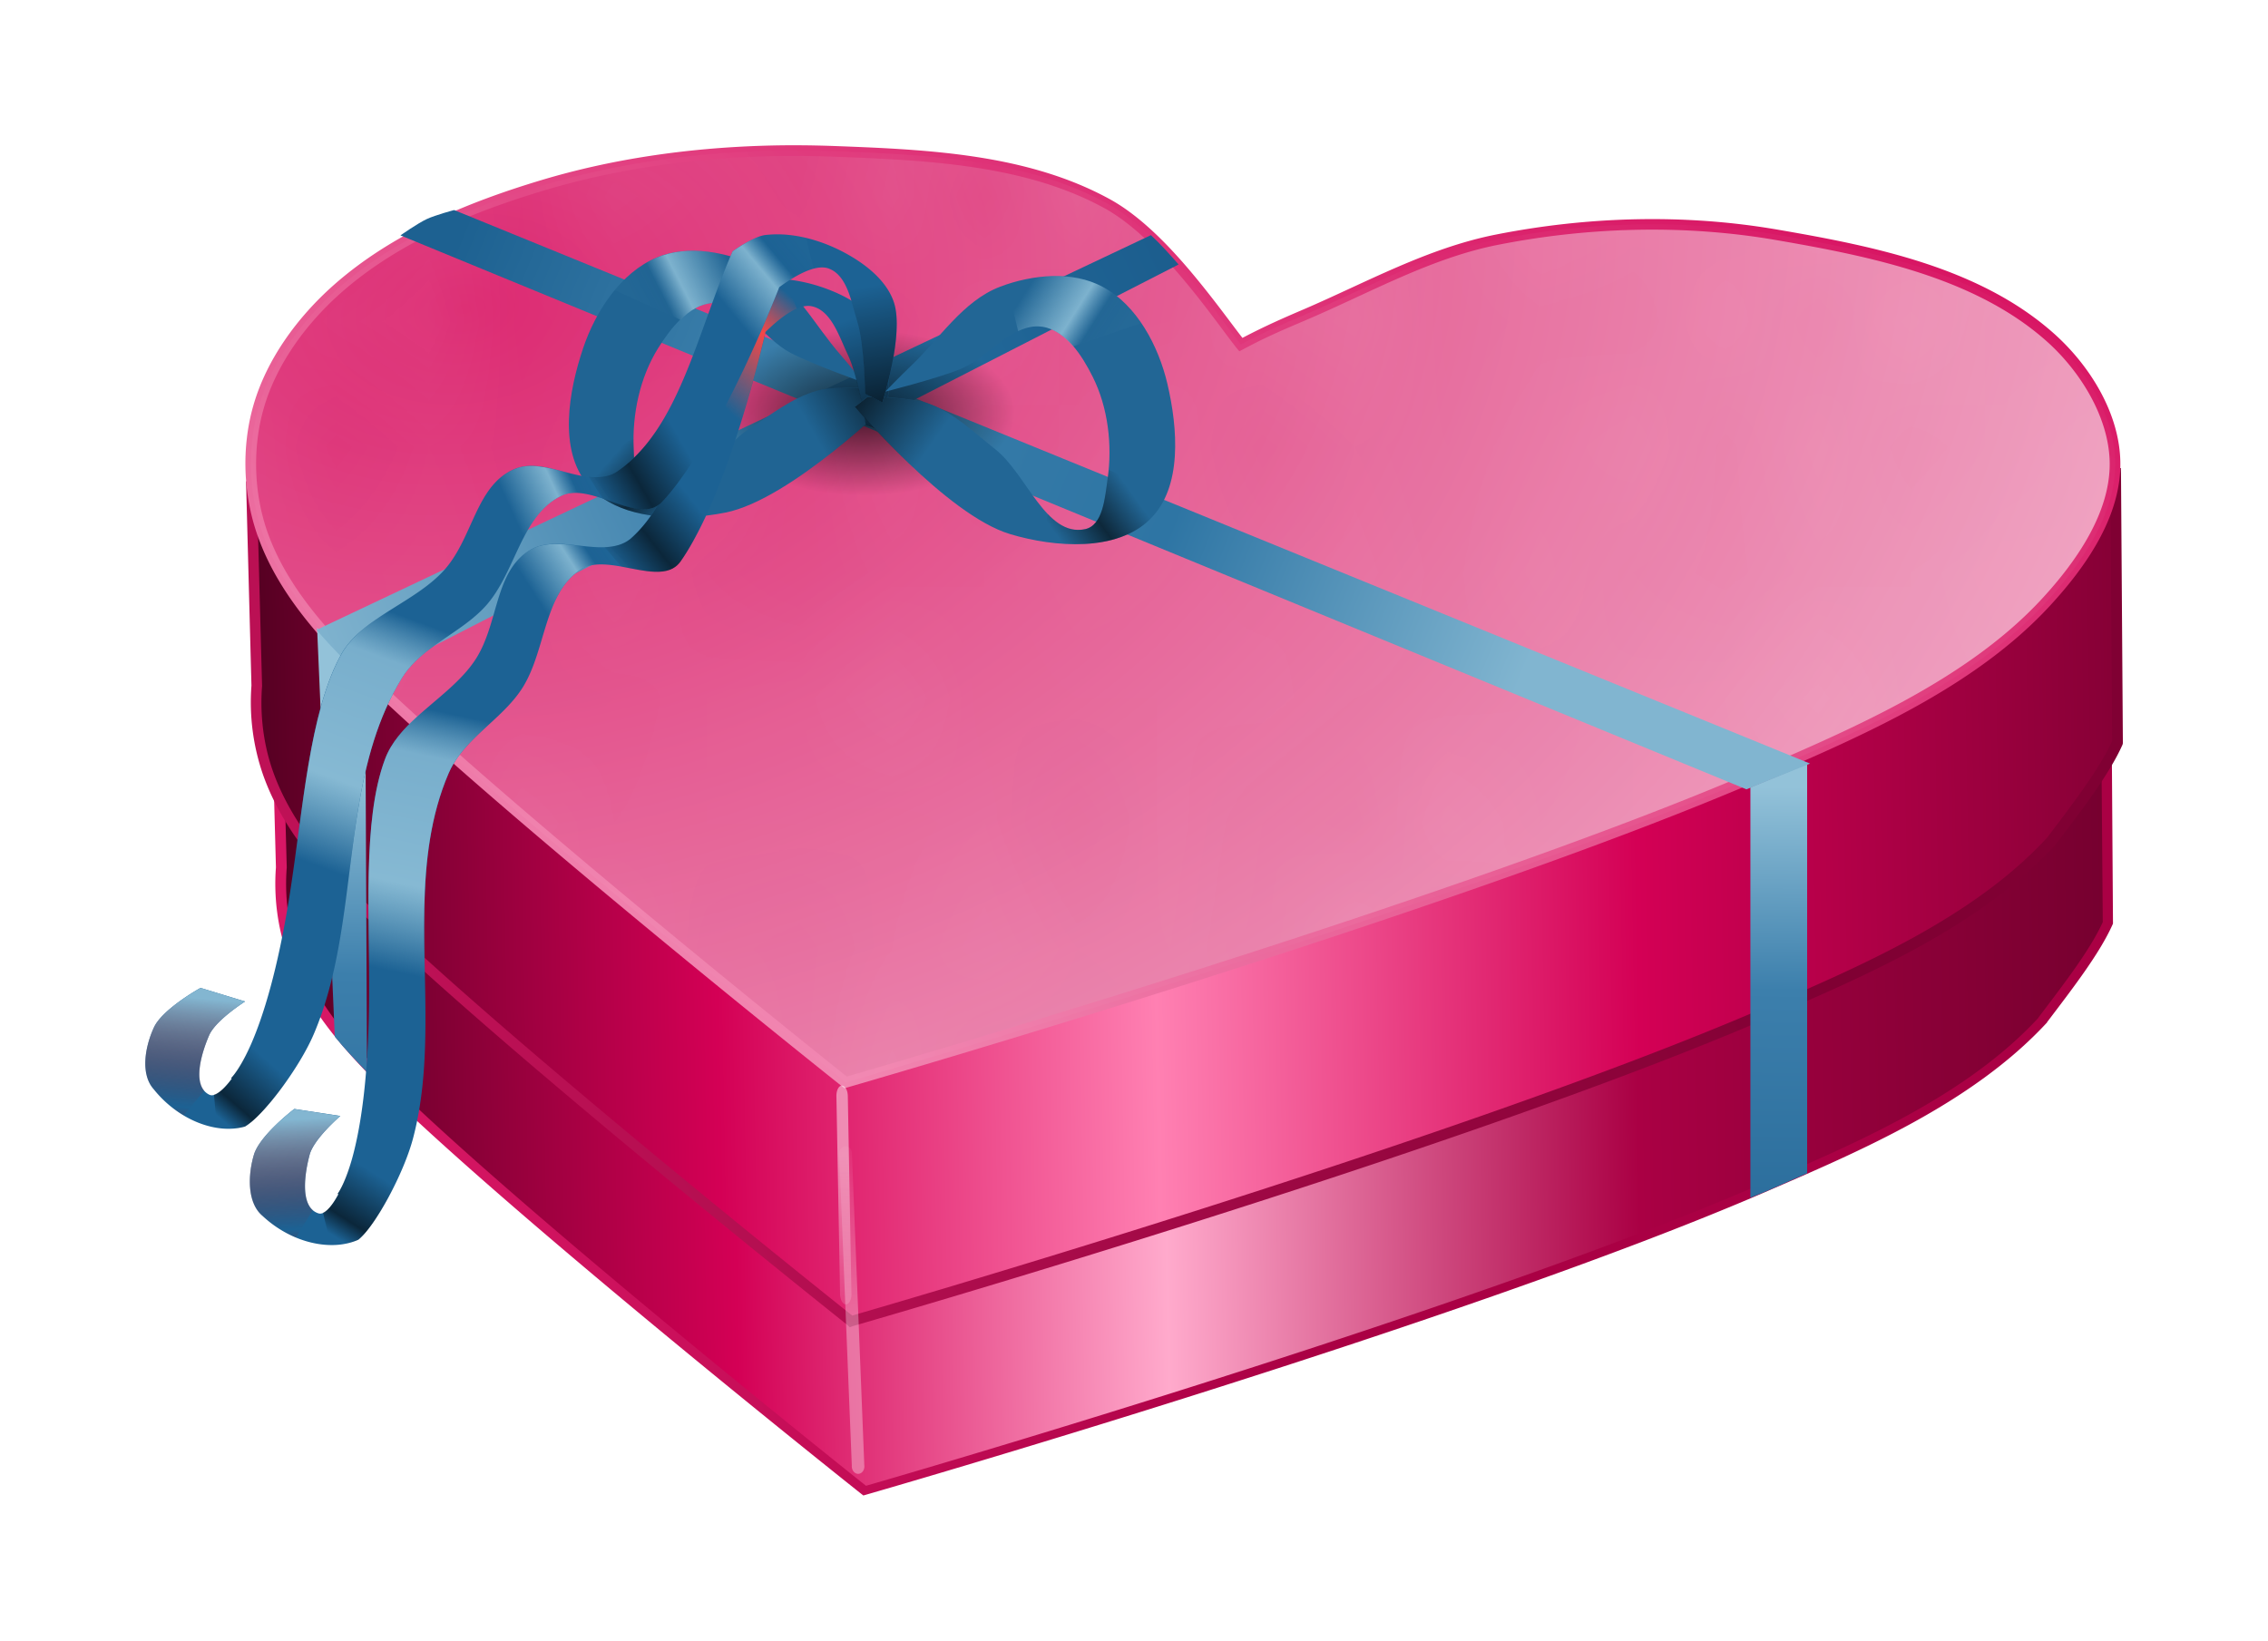 <svg xmlns="http://www.w3.org/2000/svg" xmlns:xlink="http://www.w3.org/1999/xlink" viewBox="0 0 156.15 112.97"><defs><linearGradient id="e"><stop offset="0"/><stop offset="1" stop-opacity="0"/></linearGradient><linearGradient id="j" y2="184.23" gradientUnits="userSpaceOnUse" x2="-154.11" gradientTransform="matrix(.721 -.013 .013 .72 58.712 103.08)" y1="184.23" x1="-356.94"><stop offset="0" stop-color="#502"/><stop offset=".211" stop-color="#d40055"/><stop offset=".414" stop-color="#fac"/><stop offset=".637" stop-color="#a04"/><stop offset="1" stop-color="#502"/></linearGradient><linearGradient id="l" y2="184.23" gradientUnits="userSpaceOnUse" x2="-154.11" gradientTransform="rotate(-1.035 4912.023 -3378.812) scale(.735)" y1="184.23" x1="-356.94"><stop offset="0" stop-color="#502"/><stop offset=".211" stop-color="#d40055"/><stop offset=".414" stop-color="#ff80b2"/><stop offset=".637" stop-color="#d40055"/><stop offset="1" stop-color="#502"/></linearGradient><linearGradient id="m" y2="251.38" gradientUnits="userSpaceOnUse" x2="-373.73" gradientTransform="rotate(-1.035 4912.023 -3378.812) scale(.735)" y1="168.16" x1="-223.21"><stop offset="0" stop-color="#800033"/><stop offset="1" stop-color="#db1966"/></linearGradient><linearGradient id="Q" y2="67.445" xlink:href="#i" gradientUnits="userSpaceOnUse" x2="-423.03" gradientTransform="rotate(8.318 -1515.713 -100.285) scale(.735)" y1="82.394" x1="-422.26"/><linearGradient id="o" y2="232.27" gradientUnits="userSpaceOnUse" x2="-317.38" gradientTransform="rotate(-1.035 4912.023 -3378.812) scale(.735)" y1="100.06" x1="-252.77"><stop offset="0" stop-color="#d81563"/><stop offset="1" stop-color="#f9a8c8"/></linearGradient><linearGradient id="q" y2="228.65" xlink:href="#a" gradientUnits="userSpaceOnUse" x2="-302.43" y1="209.15" x1="-302.24"/><linearGradient id="a"><stop offset="0" stop-color="#fff"/><stop offset="1" stop-color="#fff" stop-opacity="0"/></linearGradient><linearGradient id="P" y2="80.837" xlink:href="#h" gradientUnits="userSpaceOnUse" x2="-422.95" gradientTransform="rotate(8.318 -1515.713 -100.285) scale(.735)" y1="68.421" x1="-415.01"/><linearGradient id="s" y2="221.92" xlink:href="#a" gradientUnits="userSpaceOnUse" x2="-302.45" gradientTransform="translate(4.604 -49.117)" y1="245.92" x1="-302.01"/><linearGradient id="O" y2="-9.042" xlink:href="#d" gradientUnits="userSpaceOnUse" x2="-376.64" gradientTransform="rotate(8.318 -1515.713 -100.285) scale(.735)" y1="-.149" x1="-384.6"/><linearGradient id="N" y2="9.396" xlink:href="#g" gradientUnits="userSpaceOnUse" x2="-386.58" gradientTransform="rotate(8.318 -1515.713 -100.285) scale(.735)" y1="16.404" x1="-395.52"/><linearGradient id="M" y2="13.179" xlink:href="#d" gradientUnits="userSpaceOnUse" x2="-394.31" gradientTransform="rotate(8.318 -1515.713 -100.285) scale(.735)" y1="19.387" x1="-403.94"/><linearGradient id="u" y2="124.3" gradientUnits="userSpaceOnUse" x2="-209" gradientTransform="translate(-83.515 116.32) scale(.735)" y1="182.69" x1="-209.64"><stop offset="0" stop-color="#1c5e8e"/><stop offset=".674" stop-color="#3c7fac"/><stop offset="1" stop-color="#93c2d9"/></linearGradient><linearGradient id="v" y2="113.08" gradientUnits="userSpaceOnUse" x2="-232.64" gradientTransform="translate(-83.515 116.32) scale(.735)" y1="72.267" x1="-332.44"><stop offset="0" stop-color="#1d6191"/><stop offset=".264" stop-color="#3b7fab"/><stop offset=".669" stop-color="#2e75a4"/><stop offset="1" stop-color="#81b5d0"/></linearGradient><linearGradient id="w" y2="73.596" gradientUnits="userSpaceOnUse" x2="-267.01" gradientTransform="translate(-83.515 116.32) scale(.735)" y1="112.87" x1="-351.33"><stop offset="0" stop-color="#8abbd4"/><stop offset=".631" stop-color="#246d9f"/><stop offset="1" stop-color="#1c5e8e"/></linearGradient><linearGradient id="L" y2="20.744" xlink:href="#f" gradientUnits="userSpaceOnUse" x2="-407.19" gradientTransform="rotate(8.318 -1515.713 -100.285) scale(.735)" y1="67.388" x1="-416.96"/><linearGradient id="y" y2="30.913" xlink:href="#c" gradientUnits="userSpaceOnUse" x2="-212.24" gradientTransform="matrix(-.732 -.069 -.069 .732 -472.41 146.53)" y1="39.47" x1="-224.13"/><linearGradient id="c"><stop offset="0" stop-opacity="0"/><stop offset=".255" stop-opacity="0"/><stop offset=".526" stop-opacity=".607"/><stop offset=".804" stop-opacity="0"/><stop offset="1" stop-opacity="0"/></linearGradient><linearGradient id="z" y2="18.354" xlink:href="#d" gradientUnits="userSpaceOnUse" x2="-216.12" gradientTransform="matrix(-.732 -.069 -.069 .732 -472.41 146.53)" y1="11.643" x1="-226.7"/><linearGradient id="d"><stop offset="0" stop-color="#83b6d1" stop-opacity="0"/><stop offset=".244" stop-color="#84b8d2" stop-opacity="0"/><stop offset=".639" stop-color="#7db2ce"/><stop offset=".802" stop-color="#74aac9" stop-opacity=".004"/><stop offset="1" stop-color="#82b6d1" stop-opacity=".033"/></linearGradient><linearGradient id="A" y2="28.943" xlink:href="#e" gradientUnits="userSpaceOnUse" x2="-233.81" gradientTransform="matrix(-.732 -.069 -.069 .732 -472.41 146.53)" y1="22.064" x1="-243.62"/><linearGradient id="k" y2="256.95" gradientUnits="userSpaceOnUse" x2="-344.24" gradientTransform="matrix(.735 -.013 .011 .59 62.174 108.02)" y1="240.84" x1="-261.48"><stop offset="0" stop-color="#a04"/><stop offset="1" stop-color="#da1866"/></linearGradient><linearGradient id="B" y2="20.744" xlink:href="#f" gradientUnits="userSpaceOnUse" x2="-407.19" gradientTransform="translate(-27.792 180.97) scale(.735)" y1="67.388" x1="-416.96"/><linearGradient id="f"><stop offset="0" stop-color="#7fb4cf" stop-opacity="0"/><stop offset=".293" stop-color="#97c6db" stop-opacity="0"/><stop offset=".466" stop-color="#86b9d3"/><stop offset=".721" stop-color="#78aecc"/><stop offset=".812" stop-color="#8ebfd7" stop-opacity="0"/><stop offset="1" stop-color="#8abcd5" stop-opacity="0"/></linearGradient><linearGradient id="C" y2="13.179" xlink:href="#d" gradientUnits="userSpaceOnUse" x2="-394.31" gradientTransform="translate(-27.792 180.97) scale(.735)" y1="19.387" x1="-403.94"/><linearGradient id="D" y2="9.396" xlink:href="#g" gradientUnits="userSpaceOnUse" x2="-386.58" gradientTransform="translate(-27.792 180.97) scale(.735)" y1="16.404" x1="-395.52"/><linearGradient id="g"><stop offset="0" stop-opacity="0"/><stop offset=".159" stop-opacity="0"/><stop offset=".526" stop-opacity=".607"/><stop offset="1" stop-opacity="0"/></linearGradient><linearGradient id="E" y2="-9.042" gradientUnits="userSpaceOnUse" x2="-376.64" gradientTransform="translate(-27.792 180.97) scale(.735)" y1="-.149" x1="-384.6"><stop offset="0" stop-color="#fa4c4c" stop-opacity="0"/><stop offset=".639" stop-color="#f74646"/><stop offset="1" stop-color="#fa4c4c" stop-opacity="0"/></linearGradient><linearGradient id="F" y2="80.837" xlink:href="#h" gradientUnits="userSpaceOnUse" x2="-422.95" gradientTransform="translate(-27.792 180.97) scale(.735)" y1="68.421" x1="-415.01"/><linearGradient id="h"><stop offset="0" stop-opacity="0"/><stop offset=".282" stop-opacity="0"/><stop offset=".626" stop-opacity=".607"/><stop offset=".757" stop-opacity="0"/><stop offset="1" stop-opacity="0"/></linearGradient><linearGradient id="G" y2="67.445" xlink:href="#i" gradientUnits="userSpaceOnUse" x2="-423.03" gradientTransform="translate(-27.792 180.97) scale(.735)" y1="82.394" x1="-422.26"/><linearGradient id="i"><stop offset="0" stop-color="#214478"/><stop offset=".312" stop-color="#900909" stop-opacity="0"/><stop offset="1" stop-color="#83b6d1"/></linearGradient><linearGradient id="H" y2="6.923" xlink:href="#e" gradientUnits="userSpaceOnUse" x2="-372.06" gradientTransform="translate(-27.546 170.37) scale(.735)" y1="22.584" x1="-366.84"/><linearGradient id="I" y2="30.913" xlink:href="#c" gradientUnits="userSpaceOnUse" x2="-212.24" gradientTransform="translate(-123.96 163.42) scale(.735)" y1="39.47" x1="-224.13"/><linearGradient id="J" y2="18.354" xlink:href="#d" gradientUnits="userSpaceOnUse" x2="-216.12" gradientTransform="translate(-123.96 163.42) scale(.735)" y1="11.643" x1="-226.7"/><linearGradient id="K" y2="28.943" xlink:href="#e" gradientUnits="userSpaceOnUse" x2="-233.81" gradientTransform="translate(-123.96 163.42) scale(.735)" y1="22.064" x1="-243.62"/><linearGradient id="R" y2="6.923" xlink:href="#e" gradientUnits="userSpaceOnUse" y1="22.584" gradientTransform="rotate(8.318 -1442.966 -93.284) scale(.735)" x2="-372.06" x1="-366.84"/><radialGradient id="x" gradientUnits="userSpaceOnUse" cy="88.591" cx="-294.46" gradientTransform="matrix(1 0 0 .548 0 40.048)" r="12.248"><stop offset="0"/><stop offset="1" stop-opacity="0"/></radialGradient><radialGradient id="n" gradientUnits="userSpaceOnUse" cy="92.526" cx="-346.74" gradientTransform="matrix(.177 1.277 -1.865 .259 50.08 605.73)" r="87.324"><stop offset="0" stop-color="#dc2971"/><stop offset="1" stop-color="#f6cddd"/></radialGradient><pattern id="b" height="10" width="10" patternUnits="userSpaceOnUse" patternTransform="scale(10)"><circle cx="2.567" cy=".81" r=".45" fill="#fff"/><circle cx="3.048" cy="2.33" r=".45" fill="#fff"/><circle cx="4.418" cy="2.415" r=".45" fill="#fff"/><circle cx="1.844" cy="3.029" r=".45" fill="#fff"/><circle cx="6.08" cy="1.363" r=".45" fill="#fff"/><circle cx="5.819" cy="4.413" r=".45" fill="#fff"/><circle cx="4.305" cy="4.048" r=".45" fill="#fff"/><circle cx="5.541" cy="3.045" r=".45" fill="#fff"/><circle cx="4.785" cy="5.527" r=".45" fill="#fff"/><circle cx="2.667" cy="5.184" r=".45" fill="#fff"/><circle cx="7.965" cy="1.448" r=".45" fill="#fff"/><circle cx="7.047" cy="5.049" r=".45" fill="#fff"/><circle cx="4.34" cy=".895" r=".45" fill="#fff"/><circle cx="7.125" cy=".34" r=".45" fill="#fff"/><circle cx="9.553" cy="1.049" r=".45" fill="#fff"/><circle cx="7.006" cy="2.689" r=".45" fill="#fff"/><circle cx="8.909" cy="2.689" r=".45" fill="#fff"/><circle cx="9.315" cy="4.407" r=".45" fill="#fff"/><circle cx="7.82" cy="3.87" r=".45" fill="#fff"/><circle cx="8.27" cy="5.948" r=".45" fill="#fff"/><circle cx="7.973" cy="7.428" r=".45" fill="#fff"/><circle cx="9.342" cy="8.072" r=".45" fill="#fff"/><circle cx="8.206" cy="9.315" r=".45" fill="#fff"/><circle cx="9.682" cy="9.475" r=".45" fill="#fff"/><circle cx="9.688" cy="6.186" r=".45" fill="#fff"/><circle cx="3.379" cy="6.296" r=".45" fill="#fff"/><circle cx="2.871" cy="8.204" r=".45" fill="#fff"/><circle cx="4.59" cy="8.719" r=".45" fill="#fff"/><circle cx="3.181" cy="9.671" r=".45" fill="#fff"/><circle cx="5.734" cy="7.315" r=".45" fill="#fff"/><circle cx="6.707" cy="6.513" r=".45" fill="#fff"/><circle cx="5.73" cy="9.67" r=".45" fill="#fff"/><circle cx="6.535" cy="8.373" r=".45" fill="#fff"/><circle cx="4.37" cy="7.154" r=".45" fill="#fff"/><circle cx=".622" cy="7.25" r=".45" fill="#fff"/><circle cx=".831" cy="5.679" r=".45" fill="#fff"/><circle cx="1.257" cy="8.519" r=".45" fill="#fff"/><circle cx="1.989" cy="6.877" r=".45" fill="#fff"/><circle cx=".374" cy="3.181" r=".45" fill="#fff"/><circle cx="1.166" cy="1.664" r=".45" fill="#fff"/><circle cx="1.151" cy=".093" r=".45" fill="#fff"/><circle cx="1.151" cy="10.093" r=".45" fill="#fff"/><circle cx="1.302" cy="4.451" r=".45" fill="#fff"/><circle cx="3.047" cy="3.763" r=".45" fill="#fff"/></pattern><pattern id="t" xlink:href="#b" patternTransform="matrix(6.378 0 0 8.642 1283.8 105.65)"/><filter id="r" height="1.038" width="1.796" color-interpolation-filters="sRGB" y="-.019" x="-.398"><feGaussianBlur stdDeviation=".301"/></filter><filter id="p" height="1.051" width="1.941" color-interpolation-filters="sRGB" y="-.025" x="-.47"><feGaussianBlur stdDeviation=".209"/></filter></defs><path d="M-196.8 211.92l.36 13.438a14.538 14.538 0 00.76 5.91c1.462 4.134 4.73 7.476 7.922 10.486 10.28 9.694 31.474 26.524 31.474 26.524s40.848-11.742 61.84-20.823c6.501-2.812 14.182-6.078 19.267-11.586 1.745-2.304 3.605-4.71 4.483-6.684l-.14-18.137z" fill="url(#j)" transform="translate(215.82 -165.643)"/><path d="M-197.18 211.64v.295l.357 13.402v.037c-.151 2.02.11 4.102.775 5.98 1.486 4.205 4.801 7.574 8 10.59 10.305 9.718 31.508 26.543 31.508 26.543l.163.126.205-.059s40.835-11.728 61.887-20.834c6.5-2.811 14.254-6.097 19.403-11.675v-.018c1.744-2.303 3.616-4.712 4.518-6.74l.022-.056-.001-.055-.121-18.128-.01-.295-.367.007-125.98.874-.368.007zm.745.577l125.25-.86.138 17.776c-.86 1.913-2.696 4.284-4.429 6.573v.018c-5.02 5.432-12.632 8.656-19.13 11.467-20.84 9.015-61.23 20.651-61.59 20.755-.282-.223-21.09-16.776-31.276-26.381-3.185-3.004-6.421-6.306-7.858-10.371a14.33 14.33 0 01-.748-5.815v-.018l-.353-13.144z" style="block-progression:tb;text-indent:0;text-transform:none" color="#000" fill="url(#k)" transform="translate(215.82 -165.643)"/><path d="M-198.51 199.14l.367 13.705a14.84 14.84 0 00.775 6.026c1.49 4.217 4.819 7.625 8.07 10.695 10.475 9.886 32.069 27.05 32.069 27.05s41.617-11.974 63.005-21.234c6.624-2.868 14.45-6.198 19.63-11.815 1.778-2.35 3.673-4.803 4.568-6.816l-.143-18.497z" fill="url(#l)" transform="translate(215.82 -165.643)"/><path d="M-198.88 198.78l.01.367.361 13.66.001.045a15.24 15.24 0 00.8 6.14c1.526 4.321 4.906 7.755 8.165 10.832 10.503 9.913 32.091 27.072 32.091 27.072l.14.135.183-.072s41.61-11.951 63.05-21.235c6.623-2.867 14.51-6.21 19.767-11.909v-.023h.023c1.776-2.348 3.679-4.793 4.606-6.882l.021-.092v-.069l-.128-18.509-.01-.367-.368.007-128.35.894-.367.007zm.748.721l127.61-.88.12 18.05c-.872 1.921-2.72 4.33-4.474 6.649a.2.2 0 00-.023.023c-5.105 5.52-12.855 8.833-19.471 11.697-21.252 9.202-62.457 21.092-62.776 21.184-.246-.195-21.52-17.113-31.905-26.915-3.244-3.062-6.524-6.445-7.976-10.558-.65-1.84-.904-3.878-.75-5.866v-.046l-.356-13.337z" style="block-progression:tb;text-indent:0;text-transform:none" color="#000" fill="url(#m)" transform="translate(215.82 -165.643)"/><path d="M-157.59 240.17s41.611-11.977 62.999-21.238c6.624-2.868 14.459-6.206 19.64-11.823 2.418-2.621 4.786-6.015 4.76-9.581-.025-3.253-2.041-6.514-4.473-8.674-5.021-4.46-12.252-5.923-18.871-7.058-6.319-1.084-12.941-.898-19.23.347-4.643.92-8.873 3.308-13.224 5.171-1.488.638-2.716 1.149-4.402 2.053-1.53-1.918-5.275-7.558-9.177-9.7-5.561-3.051-12.346-3.369-18.685-3.608-6.767-.255-13.695.391-20.181 2.338-5.07 1.521-10.214 3.648-14.175 7.161-2.43 2.156-4.512 4.988-5.403 8.113-.8 2.806-.69 5.998.282 8.75 1.489 4.217 4.833 7.636 8.085 10.705 10.474 9.886 32.056 27.043 32.056 27.043z" fill="url(#n)" transform="translate(215.82 -165.643)"/><path d="M-163.36 175.68c-5.134.166-10.284.894-15.184 2.364-5.095 1.53-10.292 3.672-14.315 7.24-2.472 2.194-4.607 5.086-5.523 8.3-.822 2.885-.699 6.124.3 8.951 1.525 4.32 4.905 7.777 8.165 10.854 10.503 9.914 32.091 27.072 32.091 27.072l.14.113.183-.05s41.609-11.974 63.05-21.258c6.622-2.867 14.51-6.21 19.766-11.909 2.444-2.65 4.88-6.095 4.852-9.825-.026-3.403-2.1-6.728-4.594-8.943-5.122-4.55-12.427-6.006-19.054-7.143-6.368-1.093-13.024-.904-19.355.35-4.72.934-8.97 3.325-13.296 5.177-1.387.594-2.613 1.132-4.145 1.935-.763-.976-1.997-2.708-3.55-4.552-1.629-1.933-3.553-3.885-5.58-4.998-5.662-3.107-12.488-3.417-18.83-3.656-1.7-.064-3.41-.078-5.121-.022zm.013.735a72.539 72.539 0 015.076.023c6.337.24 13.046.55 18.506 3.547 1.875 1.03 3.791 2.962 5.393 4.864 1.602 1.901 2.909 3.774 3.692 4.756l.188.226.273-.143c1.671-.896 2.882-1.393 4.373-2.03 4.376-1.874 8.57-4.25 13.136-5.153 6.247-1.237 12.832-1.42 19.102-.345 6.611 1.134 13.763 2.596 18.683 6.966 2.37 2.106 4.331 5.316 4.355 8.42.025 3.4-2.264 6.723-4.655 9.316-5.105 5.534-12.891 8.875-19.516 11.744-21.252 9.201-62.458 21.069-62.777 21.16-.246-.195-21.497-17.113-31.882-26.915-3.245-3.062-6.547-6.446-8-10.558-.945-2.676-1.046-5.789-.268-8.516.865-3.036 2.91-5.831 5.3-7.95 3.897-3.457 8.974-5.56 14.02-7.075 4.828-1.449 9.92-2.173 15-2.338z" style="block-progression:tb;text-indent:0;text-transform:none" color="#000" fill="url(#o)" transform="translate(215.82 -165.643)"/><path d="M-301.98 202.9a.532.95 0 00-.472.969v17.938a.534.953 0 001.067 0v-17.938a.532.95 0 00-.595-.969z" style="block-progression:tb;text-indent:0;text-transform:none" transform="matrix(.735 -.013 .014 .76 277.035 -83.377)" opacity=".689" filter="url(#p)" color="#000" fill="url(#q)"/><path d="M-297.85 175.66a.59.878 0 00-.513.915l.636 36.348a.59.878 0 101.17-.03l-.616-36.349a.59.878 0 00-.677-.884z" style="block-progression:tb;text-indent:0;text-transform:none" transform="matrix(.735 -.013 .011 .59 275.134 -28.583)" opacity=".579" filter="url(#r)" color="#000" fill="url(#s)"/><path d="M-157.59 240.17s41.611-11.977 62.999-21.238c6.624-2.868 14.459-6.206 19.64-11.823 2.418-2.621 4.786-6.015 4.76-9.581-.025-3.253-2.041-6.514-4.473-8.674-5.021-4.46-12.252-5.923-18.871-7.058-6.319-1.084-12.941-.898-19.23.347-4.643.92-8.873 3.308-13.224 5.171-1.488.638-2.716 1.149-4.402 2.053-1.53-1.918-5.275-7.558-9.177-9.7-5.561-3.051-12.346-3.369-18.685-3.608-6.767-.255-13.695.391-20.181 2.338-5.07 1.521-10.214 3.648-14.175 7.161-2.43 2.156-4.512 4.988-5.403 8.113-.8 2.806-.69 5.998.282 8.75 1.489 4.217 4.833 7.636 8.085 10.705 10.474 9.886 32.056 27.043 32.056 27.043z" opacity=".1" fill="url(#t)" transform="translate(215.82 -165.643)"/><path d="M-337.72 196.72l1.22 28.16c.685.853 1.458 1.649 2.219 2.438l-.125-27.095-3.313-3.5zm102.59 9.375c-1.233.523-2.447 1.015-3.625 1.5-.094.039-.187.086-.281.125v28.25c.323-.137.685-.27 1-.406.933-.404 1.932-.853 2.906-1.281v-28.188z" fill="url(#u)" transform="translate(359.55 -153.5)"/><path d="M-239.31 207.85l-92.667-38.143s1.168-.824 1.812-1.125c.598-.279 1.88-.619 1.88-.619l93.355 38.113z" fill="url(#v)" transform="translate(359.55 -153.5)"/><path d="M-280.31 169.69l-56.98 26.958-.46.23c1.062 1.233 2.204 2.383 3.353 3.513l55.992-28.68c-.614-.704-1.24-1.4-1.906-2.02z" fill="url(#w)" transform="translate(359.55 -153.5)"/><path d="M-282.21 88.591c0 3.707-5.484 6.711-12.248 6.711-6.765 0-12.248-3.004-12.248-6.711s5.484-6.711 12.248-6.711c6.765 0 12.248 3.004 12.248 6.711z" transform="translate(309.736 -46.89) scale(.85)" opacity=".7" color="#000" fill="url(#x)"/><path d="M61.4 27.55s-6.927 6.839-11.443 7.741c-3.168.633-7.412.538-9.498-1.929-2.021-2.39-1.31-6.416-.313-9.383.853-2.54 2.593-5.207 5.064-6.245 2.168-.912 4.914-.379 7.024.66 2.48 1.218 3.83 3.986 5.654 6.06.535.61 1.552 1.875 1.552 1.875s-3.399-1.2-4.995-2.025c-1.891-.977-3.255-3.573-5.38-3.443-1.62.1-2.889 1.73-3.749 3.105-1.26 2.015-1.795 4.554-1.687 6.928.056 1.257.02 3.195 1.22 3.572 2.636.827 4.36-3.407 6.683-4.904 1.524-.983 2.995-2.184 4.744-2.666 1.392-.384 4.331-.112 4.331-.112z" fill="#206493"/><path d="M-315.93 183.75c0 .215-.001.433.008.647.057 1.256.01 3.196 1.21 3.573.983.308 1.826-.096 2.634-.79l.352 1.9c-2.741.198-5.736-.27-7.38-2.215-.456-.538-.751-1.168-.957-1.842l4.132-1.273z" fill="url(#y)" transform="translate(359.55 -153.5)"/><path d="M-310.82 170.83c1.055.129 2.11.447 3.056.863l-1.078 3.128c-.507-.3-1.042-.49-1.641-.454-.845.052-1.584.52-2.23 1.152l-4.514-2.038c.803-.97 1.772-1.775 2.886-2.243 1.084-.456 2.3-.557 3.521-.408z" fill="url(#z)" transform="translate(359.55 -153.5)"/><path d="M-298.95 180.29l.804.767s-2.316 2.283-5.14 4.385l-3.135-3.455c.992-.662 2.014-1.283 3.149-1.595 1.392-.384 4.322-.102 4.322-.102z" fill="url(#A)" transform="translate(359.55 -153.5)"/><path d="M52.78 19.2a7.56 7.56 0 00-1.516.23c-.823.213-2.09 1.446-2.09 1.446-1.619 5.838-1.873 12.813-5.786 16.235-1.821 1.431-4.9-.428-6.889.758-2.466 1.47-2.145 5.02-3.743 7.509-1.65 2.57-5.209 4.112-6.246 6.889-1.59 4.258-1.033 10.98-1.102 16.878-.124 10.558-2.159 13.043-2.159 13.043l.046.046c-.267.498-.853 1.479-1.377 1.309-1.29-.42-.949-2.731-.597-4.042.295-1.1 2.112-2.663 2.112-2.663l-3.169-.483s-2.373 1.801-2.778 3.146c-.41 1.36-.496 3.319.597 4.225 2.01 1.883 4.772 2.466 6.59 1.63 1.183-.97 3.122-4.544 3.766-6.98 2.153-8.139-.871-17.412 2.457-25.145 1.004-2.332 3.606-3.646 5.006-5.764 1.688-2.552 1.493-6.493 4.019-8.22 1.907-1.305 5.6 1.288 6.934-.597 3.259-4.6 5.648-14.89 5.856-15.8.76-.742 2.145-1.954 3.146-1.768 1.37.256 1.92 2.097 2.526 3.353.72 1.493 1.24 4.822 1.24 4.822l1.263.413s.814-4.848-.207-6.911c-.637-1.289-2.024-2.16-3.352-2.71-1.409-.583-3.005-.927-4.547-.85z" fill="#1c6294"/><path d="M-327.83 200.12c-1.801 1.887-4.355 3.352-5.213 5.649-1.59 4.258-1.033 10.98-1.102 16.878-.004.346-.015.658-.023.987l3.858 2.205c.249-6.475-.873-13.236 1.653-19.105.797-1.851 2.586-3.067 3.996-4.547l-3.169-2.067z" fill="url(#B)" transform="translate(359.55 -153.5)"/><path d="M-321.4 190.96c-.597.015-1.156.117-1.653.413-1.207.72-1.759 1.938-2.182 3.284l3.284 1.86c.477-1.512 1.062-2.906 2.32-3.766.897-.614 2.186-.377 3.444-.138l-1.355-1.47c-1.195.15-2.598-.214-3.858-.183z" fill="url(#C)" transform="translate(359.55 -153.5)"/><path d="M-313.22 186.03c-.684 1.821-1.597 3.418-2.94 4.593-.507.399-1.115.526-1.768.55l1.172 1.356c1.607.283 3.26.766 4.064-.368.606-.855 1.162-1.925 1.7-3.077l-2.228-3.054z" fill="url(#D)" transform="translate(359.55 -153.5)"/><path d="M-306.2 172.68c-.194-.003-.381.013-.574.023a7.56 7.56 0 00-1.516.23c-.823.213-2.09 1.446-2.09 1.446-.394 1.423-.704 2.919-1.01 4.41l2.756 4.087a90.49 90.49 0 001.791-6.522c.53-.519 1.362-1.267 2.159-1.607l-.827-1.998c-.226-.02-.464-.065-.689-.069z" fill="url(#E)" transform="translate(359.55 -153.5)"/><path d="M-335.15 232.64c-.561 2.284-1.148 3.054-1.148 3.054l.046.046c-.214.397-.632 1.079-1.057 1.263l.529 2.227c.687.008 1.347-.11 1.905-.367.888-.728 2.205-2.928 3.078-5.006l-3.353-1.217z" fill="url(#F)" transform="translate(359.55 -153.5)"/><path d="M-339.29 229.86s-2.373 1.801-2.779 3.146c-.41 1.36-.495 3.318.598 4.225a7.612 7.612 0 002.296 1.47l1.17-1.883c-.837-.717-.54-2.649-.229-3.812.295-1.1 2.113-2.664 2.113-2.664l-3.169-.482z" fill="url(#G)" transform="translate(359.55 -153.5)"/><path d="M-301.29 174l-1.722.896c.888.628 1.345 2.033 1.837 3.054.72 1.492 1.24 4.822 1.24 4.822l1.263.413s.814-4.849-.207-6.912c-.485-.981-1.413-1.733-2.411-2.273z" fill="url(#H)" transform="translate(359.55 -153.5)"/><path d="M58.88 28s6.258 7.456 10.669 8.777c3.095.926 7.33 1.228 9.637-1.033 2.235-2.19 1.903-6.266 1.189-9.313-.612-2.61-2.096-5.426-4.459-6.691-2.073-1.11-4.857-.836-7.055 0-2.583.982-4.185 3.611-6.196 5.507-.59.556-1.72 1.72-1.72 1.72s3.496-.876 5.162-1.548c1.975-.797 3.575-3.254 5.68-2.926 1.602.25 2.713 1.992 3.441 3.442 1.067 2.124 1.361 4.702 1.032 7.056-.174 1.246-.318 3.178-1.548 3.441-2.702.578-4.023-3.8-6.196-5.506-1.426-1.121-2.778-2.455-4.474-3.098-1.35-.512-4.302-.516-4.302-.516z" fill="#226695"/><path d="M-283.23 185.85c-.02.214-.04.432-.069.643-.174 1.246-.308 3.181-1.538 3.444-1.008.216-1.81-.266-2.55-1.033l-.527 1.86c2.71.453 5.736.266 7.555-1.515.503-.494.857-1.094 1.125-1.746l-3.996-1.653z" fill="url(#I)" transform="translate(359.55 -153.5)"/><path d="M-287.11 172.51c-1.063.03-2.142.248-3.123.574l.78 3.215c.534-.25 1.084-.391 1.677-.299.837.131 1.529.665 2.113 1.355l4.684-1.607c-.709-1.04-1.598-1.933-2.664-2.503-1.036-.555-2.237-.77-3.467-.735z" fill="url(#J)" transform="translate(359.55 -153.5)"/><path d="M-299.81 180.82l-.873.689s2.094 2.489 4.708 4.845l3.444-3.146c-.925-.752-1.884-1.465-2.985-1.883-1.35-.512-4.294-.505-4.294-.505z" fill="url(#K)" transform="translate(359.55 -153.5)"/><path d="M54.25 16.17a7.555 7.555 0 00-1.533.008c-.846.092-2.277 1.13-2.277 1.13-2.447 5.542-3.707 12.406-8.074 15.226-2.01 1.153-4.786-1.132-6.926-.247-2.654 1.099-2.849 4.656-4.79 6.889-2.005 2.305-5.75 3.315-7.177 5.913-2.19 3.983-2.611 10.716-3.532 16.54-1.65 10.43-4.023 12.595-4.023 12.595l.039.052c-.337.454-1.059 1.34-1.553 1.096-1.216-.602-.543-2.84-.006-4.086.451-1.045 2.476-2.33 2.476-2.33l-3.066-.935s-2.609 1.438-3.204 2.71c-.603 1.286-.97 3.212-.02 4.268 1.716 2.153 4.365 3.13 6.284 2.566 1.311-.79 3.747-4.046 4.736-6.362 3.308-7.742 1.657-17.355 6.07-24.525 1.33-2.162 4.095-3.086 5.786-4.98 2.04-2.281 2.417-6.208 5.166-7.552 2.075-1.015 5.354 2.084 6.948.412 3.89-4.08 7.743-13.916 8.08-14.785.858-.625 2.405-1.624 3.368-1.294 1.32.45 1.597 2.352 2.015 3.683.496 1.58.53 4.95.53 4.95l1.189.592s1.507-4.68.795-6.869c-.444-1.367-1.69-2.43-2.925-3.166-1.309-.781-2.839-1.352-4.376-1.498z" fill="#1c6294"/><path d="M-330.1 193.76c-2.055 1.607-4.794 2.687-5.975 4.835-2.19 3.984-2.611 10.716-3.532 16.541-.055.342-.11.65-.166.974l3.498 2.74c1.183-6.372 1.051-13.224 4.4-18.666 1.057-1.716 3.002-2.66 4.612-3.92l-2.837-2.504z" fill="url(#L)" transform="translate(359.55 -153.5)"/><path d="M-322.41 185.62c-.593-.072-1.16-.052-1.696.17-1.297.537-2.02 1.663-2.633 2.933l2.98 2.316c.69-1.427 1.471-2.722 2.84-3.39.977-.479 2.218-.058 3.428.361l-1.128-1.65c-1.204-.026-2.54-.589-3.791-.74z" fill="url(#M)" transform="translate(359.55 -153.5)"/><path d="M-313.61 181.92c-.94 1.703-2.074 3.151-3.573 4.12-.56.32-1.18.359-1.83.289l.964 1.51c1.549.513 3.116 1.23 4.075.224.723-.759 1.428-1.737 2.126-2.799l-1.762-3.344z" fill="url(#N)" transform="translate(359.55 -153.5)"/><path d="M-304.73 169.73c-.192-.031-.38-.042-.571-.06a7.555 7.555 0 00-1.533.008c-.846.092-2.277 1.129-2.277 1.129-.597 1.35-1.12 2.786-1.638 4.216l2.136 4.443a90.448 90.448 0 002.715-6.193c.6-.437 1.531-1.057 2.369-1.279l-.53-2.096c-.22-.052-.448-.132-.67-.168z" fill="url(#O)" transform="translate(359.55 -153.5)"/><path d="M-342.05 224.87c-.886 2.179-1.578 2.856-1.578 2.856l.039.052c-.269.362-.781.976-1.228 1.097l.2 2.28c.68.108 1.35.086 1.94-.087.983-.593 2.604-2.578 3.768-4.509l-3.141-1.689z" fill="url(#P)" transform="translate(359.55 -153.5)"/><path d="M-345.74 221.52s-2.609 1.439-3.204 2.71c-.603 1.287-.97 3.213-.02 4.268a7.612 7.612 0 002.059 1.786l1.43-1.693c-.725-.831-.152-2.7.325-3.805.451-1.046 2.476-2.33 2.476-2.33l-3.066-.936z" fill="url(#Q)" transform="translate(359.55 -153.5)"/><path d="M-300.06 171.74l-1.834.637c.789.75 1.037 2.207 1.376 3.288.496 1.58.53 4.95.53 4.95l1.19.592s1.506-4.68.795-6.869c-.339-1.041-1.147-1.92-2.057-2.598z" fill="url(#R)" transform="translate(359.55 -153.5)"/></svg>